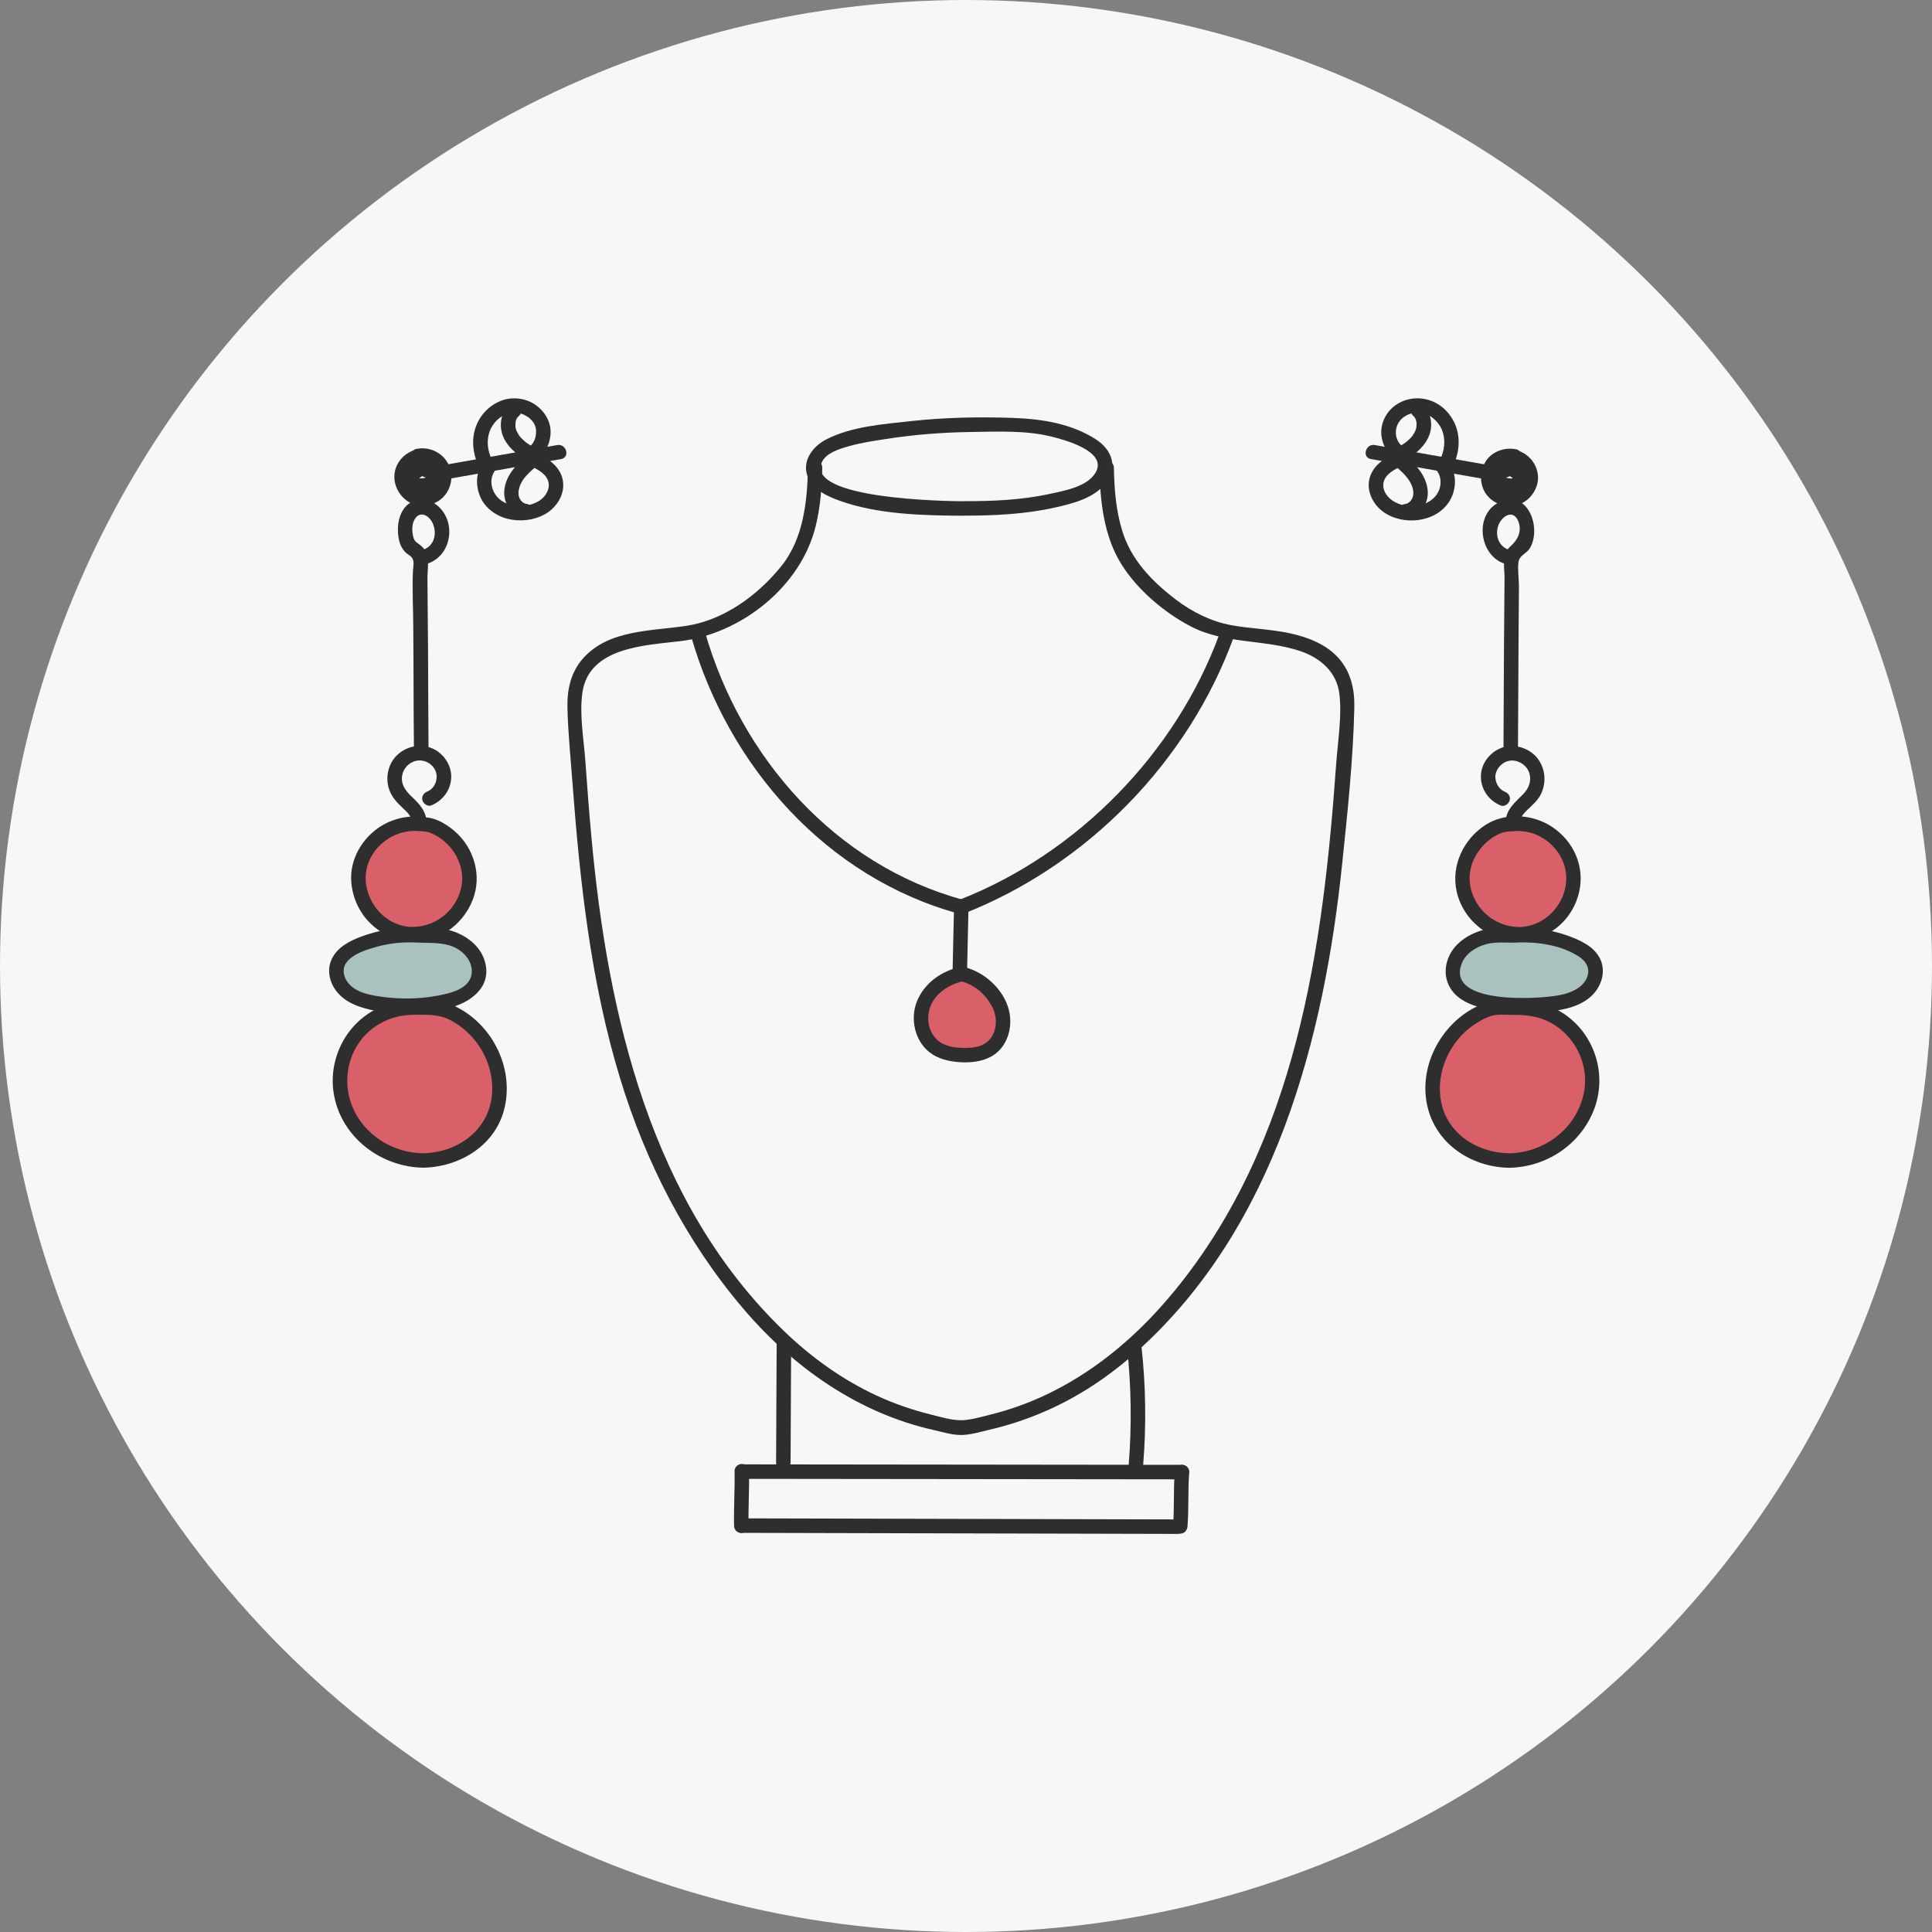 <svg xmlns="http://www.w3.org/2000/svg" viewBox="0 0 200 200">
  <rect x="0" y="0" width="200" height="200" fill="#808080" stroke="none"/>
  <defs>
    <style>
      .cls-1 {
        fill: #d95f69;
      }

      .cls-2 {
        fill: #2e2e2e;
      }

      .cls-3 {
        fill: #f7f7f7;
      }

      .cls-4 {
        fill: #a9c1bf;
      }
    </style>
  </defs>
  <g id="Background">
    <circle class="cls-3" cx="100" cy="100" r="100"></circle>
  </g>
  <g id="Dessins">
    <g>
      <g>
        <g>
          <path class="cls-1" d="M42.29,96.7c.51.05,1.04.03,1.55-.06,2.69-.48,4.84-3.09,4.78-5.83-.05-2.46-1.89-4.75-4.23-5.44-.26-.02-1.07-.09-1.07-.09-2.71-.23-5.44,1.75-6.07,4.4s.94,5.64,3.47,6.64c.5.2,1.04.33,1.58.38Z"></path>
          <path class="cls-2" d="M42.29,97.45c2.91.22,5.56-1.57,6.63-4.26,1.01-2.53.16-5.43-1.89-7.18-.51-.43-1.06-.8-1.67-1.07s-1.15-.33-1.8-.39c-1.19-.1-2.33.09-3.42.59-2.36,1.1-4.01,3.61-3.77,6.24.29,3.21,2.72,5.71,5.91,6.06.96.11.95-1.39,0-1.5-2.16-.24-3.83-1.9-4.31-3.99s.53-4.09,2.29-5.17c.87-.53,1.86-.81,2.88-.76.32.02.66.03.98.08.45.07.88.31,1.27.55,1.78,1.12,2.85,3.3,2.32,5.38-.63,2.47-2.91,4.1-5.43,3.91-.96-.07-.96,1.43,0,1.5Z"></path>
        </g>
        <g>
          <path class="cls-4" d="M42.84,96.81c-1.98-.08-3.97.3-5.78,1.1-.89.4-1.81.97-2.13,1.89-.36,1.04.17,2.22,1.03,2.91s1.96.97,3.05,1.14c2.31.36,4.69.31,6.98-.17,1.37-.28,2.87-.85,3.41-2.14.4-.95.15-2.09-.47-2.91s-1.57-1.34-2.56-1.63c-.99-.29-2.49-.12-3.51-.2"></path>
          <path class="cls-2" d="M42.84,96.06c-1.53-.05-3.07.14-4.53.59-1.2.37-2.58.88-3.44,1.84s-1.01,2.15-.53,3.29c.52,1.23,1.62,2,2.85,2.42,2.81.97,6.23.81,9.09.19,2.37-.52,4.76-2.22,3.88-4.97-.45-1.41-1.64-2.38-2.97-2.91-1.41-.56-2.87-.36-4.34-.45-.96-.06-.96,1.44,0,1.5,1.91.12,4.02-.23,5.41,1.44.62.75.83,1.87.2,2.68-.53.69-1.47,1-2.28,1.2-2.25.56-4.69.62-6.98.26-1.03-.16-2.18-.4-2.95-1.16-.66-.64-.96-1.66-.32-2.43.71-.85,2.01-1.24,3.03-1.53,1.27-.36,2.57-.5,3.89-.46.97.03.96-1.47,0-1.5h0Z"></path>
        </g>
        <g>
          <path class="cls-1" d="M43.82,120.14c-.89,0-1.79-.13-2.64-.4-1.91-.6-3.6-1.89-4.69-3.57-.72-1.11-1.18-2.39-1.29-3.71-.17-2.08.57-4.22,1.99-5.75,1.42-1.53,3.5-2.43,5.59-2.41,0,0,1.62.02,2.66.03,1.27.38,2.45,1.05,3.43,1.95,1.44,1.33,2.41,3.14,2.73,5.07.3,1.82,0,3.77-1.01,5.32-.83,1.28-2.1,2.26-3.52,2.83-1.03.42-2.14.63-3.25.64Z"></path>
          <path class="cls-2" d="M43.82,119.39c-3.19-.04-6.19-1.92-7.38-4.93s-.18-6.5,2.53-8.28c1.17-.76,2.51-1.14,3.9-1.13,1.29,0,2.49-.08,3.67.51,2.68,1.36,4.46,4.21,4.42,7.23-.05,3.94-3.36,6.52-7.13,6.59-.96.02-.97,1.52,0,1.5,3.85-.08,7.58-2.39,8.43-6.32.79-3.63-.83-7.47-3.83-9.61-.7-.5-1.47-.89-2.28-1.19s-1.68-.2-2.53-.21c-1.57-.01-3.05.14-4.5.82-3.4,1.61-5.25,5.46-4.52,9.12.86,4.34,4.9,7.33,9.23,7.39.97.01.97-1.49,0-1.5Z"></path>
        </g>
        <path class="cls-2" d="M44.12,85.26c.13-1.17-.72-2.06-1.5-2.79-.68-.64-1.21-1.38-.95-2.36.2-.77.91-1.36,1.71-1.39.75-.03,1.47.44,1.73,1.15.28.75-.09,1.75-.86,2.06-.37.15-.64.5-.52.92.1.35.55.68.92.52,1.2-.49,2.03-1.6,2.06-2.92.03-1.24-.78-2.44-1.9-2.95-1.23-.56-2.67-.28-3.66.63s-1.3,2.42-.84,3.67c.28.75.8,1.3,1.38,1.84.47.44,1,.91.93,1.61-.04.4.38.75.75.75.44,0,.71-.35.75-.75h0Z"></path>
        <path class="cls-2" d="M44.36,77.46c-.03-3.42-.03-6.84-.05-10.26-.01-1.56-.02-3.12-.04-4.68,0-.91-.02-1.82-.02-2.73,0-.69.13-1.41.02-2.1-.08-.49-.28-.83-.65-1.16-.53-.48-.77-.33-.92-1.38-.05-.36-.02-.85.12-1.18.55-1.28,1.71-.62,2.05.39.38,1.12-.04,2.3-1.24,2.6-.94.23-.54,1.68.4,1.45,2.66-.66,3.33-4.29,1.28-6.05-.86-.74-2.18-.9-3.09-.14-.96.81-1.16,2.3-.96,3.46.1.58.32,1.13.76,1.54.24.22.54.32.69.62.19.36.06.83.04,1.22-.09,1.91.02,3.85.03,5.77s.03,3.82.03,5.74c0,2.3.02,4.6.04,6.9,0,.96,1.51.97,1.5,0h0Z"></path>
        <path class="cls-2" d="M43.6,46.45c-1.25.11-2.37.98-2.69,2.22s.27,2.55,1.32,3.24,2.42.53,3.37-.2,1.38-2.09.98-3.27c-.5-1.47-2.01-2.28-3.52-1.96-.38.08-.64.55-.52.92.13.4.51.61.92.52.03,0,.24-.03.06-.02.04,0,.09,0,.13,0,.11,0,.22,0,.32,0-.18-.01.03,0,.06.01.04,0,.08.02.13.03.05.01.1.03.15.05.03.01.06.02.09.03-.08-.03-.08-.03,0,0,.1.05.19.1.28.16.12.08.03.02,0,0,.05.04.1.09.14.13.03.03.05.06.08.09.13.14-.07-.13.03.04.05.08.11.17.15.26.02.03.08.21.02.04.01.04.03.07.04.11.03.1.05.19.07.29.04.19,0-.16,0,.04,0,.04,0,.08,0,.12,0,.12,0,.24-.01.36.02-.19-.03.1-.04.15-.01.04-.02.08-.04.11-.01.04-.1.2-.01.04-.05.09-.1.17-.15.26-.02.03-.09.11.01-.01-.04.05-.09.1-.14.15-.06.06-.13.12-.2.18.14-.11-.09.05-.14.08-.05.03-.1.05-.16.08-.04.02-.13.04.02,0-.11.04-.22.08-.34.1-.05.01-.1.02-.14.03-.12.02.18,0,0,0-.1,0-.19,0-.29,0-.04,0-.08,0-.12-.01.2.02,0,0-.03-.01s-.08-.02-.11-.03c-.02,0-.23-.08-.13-.04.11.05-.07-.04-.07-.04-.03-.02-.07-.04-.1-.06-.05-.03-.1-.07-.15-.1.12.08.04.03.01,0-.07-.07-.15-.13-.21-.21-.02-.02-.13-.18-.03-.03-.03-.05-.07-.1-.1-.15-.05-.09-.1-.17-.14-.26.07.14.02.05,0,.01-.02-.06-.04-.11-.05-.17s-.05-.35-.04-.15c0-.11-.01-.22,0-.33,0-.05.03-.18,0,0,.01-.06.02-.12.04-.18s.04-.11.05-.17c.04-.15-.06.11.02-.04.06-.11.12-.21.18-.31.02-.03.09-.1,0,0,.05-.05.09-.11.14-.16.03-.04.07-.07.11-.1.05-.04.14-.11.03-.03.1-.07.2-.13.3-.19,0,0,.18-.08.07-.04-.1.04.11-.04.13-.04.04-.01.08-.02.12-.03.04,0,.08-.02.12-.02-.1.01-.11.01-.02,0,.39-.03.77-.32.75-.75-.02-.38-.33-.79-.75-.75h0Z"></path>
        <path class="cls-2" d="M44.58,47.59c-.66-.02-1.35.18-1.88.57-.3.22-.59.48-.76.82-.21.43-.26.95.02,1.36.41.61,1.22.77,1.91.7.42-.04.81-.16,1.14-.42.3-.23.55-.56.63-.94.11-.49-.01-.98-.36-1.35s-.86-.52-1.33-.38c-.38.11-.65.53-.52.92s.52.65.92.52c.03,0,.06-.02.09-.02l-.2.03s.08,0,.12,0l-.2-.03c.05,0,.1.02.15.04l-.18-.08s.09.05.14.08l-.15-.12c.05.04.1.08.14.14l-.12-.15c.04.05.07.11.1.17l-.08-.18c.02.05.03.1.04.16l-.03-.2c0,.06,0,.12,0,.17l.03-.2c-.01.07-.03.14-.05.2l.08-.18c-.03.08-.07.15-.12.21l.12-.15c-.06.08-.13.14-.2.2l.15-.12c-.08.06-.17.11-.26.15l.18-.08c-.13.05-.26.08-.39.1l.2-.03c-.21.03-.42.02-.63,0l.2.03c-.13-.02-.26-.05-.38-.1l.18.08c-.06-.03-.11-.06-.16-.09l.15.12s-.08-.07-.11-.1l.12.15s-.06-.08-.08-.13l.08.18s-.02-.07-.03-.11l.03.2s0-.09,0-.14l-.03.2c.01-.07.03-.14.06-.21l-.08.18c.04-.08.08-.16.14-.23l-.12.15c.1-.13.23-.24.36-.35l-.15.12c.16-.12.32-.21.5-.29l-.18.08c.2-.09.41-.14.63-.17l-.2.03c.13-.02.26-.02.38-.02.39.01.77-.35.75-.75-.02-.42-.33-.74-.75-.75h0Z"></path>
        <path class="cls-2" d="M45.94,49.66c4.05-.71,8.1-1.43,12.15-2.14.95-.17.55-1.61-.4-1.45-4.05.71-8.1,1.43-12.15,2.14-.95.17-.55,1.61.4,1.45h0Z"></path>
        <path class="cls-2" d="M50.98,47.7c-.44-.83-.62-1.81-.39-2.72.21-.84.74-1.54,1.51-1.96.32-.18.73-.3,1.09-.3s.76.07,1.06.22c.15.07.39.21.46.27.14.1.35.32.41.39.07.09.13.19.18.28.04.08.07.14.08.16.03.09.06.18.08.27.01.05.02.1.03.16.04.24,0-.06,0,.08.05.84-.3,1.57-1.05,1.94-.36.18-.46.7-.27,1.03.22.37.66.45,1.03.27,1.08-.52,1.71-1.67,1.79-2.84.09-1.23-.57-2.35-1.56-3.04s-2.35-.87-3.49-.45c-1.21.45-2.15,1.38-2.63,2.58-.58,1.44-.36,3.09.36,4.44.19.36.69.47,1.03.27.36-.21.46-.67.27-1.03h0Z"></path>
        <path class="cls-2" d="M55.17,46.26c-.2-.12-.4-.24-.59-.37-.04-.03-.08-.05-.11-.08-.18-.13.06.05-.04-.03-.09-.07-.18-.15-.26-.23-.08-.07-.15-.14-.22-.22-.05-.05-.09-.1-.14-.15-.04-.04-.05-.07,0,0-.13-.18-.25-.38-.34-.58.03.06.03.08,0,0-.02-.05-.03-.1-.05-.15s-.03-.1-.04-.15c0-.02-.04-.19-.02-.08s0-.08,0-.09c0-.05,0-.1,0-.15,0-.09,0-.18.01-.28-.02.17,0,.03,0-.01.01-.05.02-.1.04-.15s.03-.09.05-.14c.03-.1-.08.15,0-.01.02-.03.04-.07.06-.1,0,0,.1-.16.04-.07s.04-.05.06-.06c.04-.04.09-.09.13-.13.29-.26.29-.8,0-1.06-.31-.29-.75-.28-1.06,0-.85.75-1.04,2.07-.65,3.1.42,1.13,1.36,1.91,2.37,2.51.34.2.84.09,1.03-.27s.09-.81-.27-1.03h0Z"></path>
        <path class="cls-2" d="M49.97,47.96c-.75,1.03-.73,2.41-.23,3.53s1.65,1.95,2.86,2.23c1.27.3,2.69.15,3.83-.5s2.01-1.93,1.86-3.3c-.17-1.57-1.51-2.44-2.82-3.09-.36-.18-.81-.1-1.03.27-.19.33-.1.85.27,1.03.72.36,1.7.78,2.01,1.59.29.76-.16,1.6-.78,2.04-1.33.95-3.75.87-4.69-.61-.49-.77-.53-1.71,0-2.44.24-.33.06-.84-.27-1.03-.38-.22-.79-.06-1.03.27h0Z"></path>
        <path class="cls-2" d="M54.34,47.32c-1.03.92-1.98,1.98-2.13,3.4-.14,1.27.67,2.71,2.01,2.91.4.06.81-.1.92-.52.1-.35-.12-.86-.52-.92-.11-.02-.21-.04-.31-.08s.12.08-.05-.03c-.04-.03-.08-.05-.12-.07.06.04.02.02-.02-.01-.04-.04-.09-.08-.13-.12,0,0-.1-.11-.06-.06.05.06-.06-.09-.07-.1-.03-.04-.05-.08-.07-.13-.06-.11,0,.02-.02-.05-.04-.11-.07-.21-.09-.33.01.08,0-.04,0-.06,0-.07,0-.14,0-.21,0-.14,0-.1.03-.27.05-.23.12-.43.2-.59.06-.12.12-.23.19-.34.06-.09.13-.19.16-.23.32-.42.73-.78,1.12-1.13.3-.27.27-.79,0-1.06-.3-.3-.76-.27-1.06,0h0Z"></path>
      </g>
      <g>
        <g>
          <path class="cls-1" d="M157.71,96.7c-.51.05-1.04.03-1.55-.06-2.69-.48-4.84-3.09-4.78-5.83.05-2.46,1.89-4.75,4.23-5.44.26-.02,1.07-.09,1.07-.09,2.71-.23,5.44,1.75,6.07,4.4.62,2.65-.94,5.64-3.47,6.64-.5.2-1.04.33-1.58.38Z"></path>
          <path class="cls-2" d="M157.71,95.95c-2.25.17-4.32-1.09-5.2-3.19s-.15-4.23,1.45-5.64c.38-.33.82-.61,1.28-.82.41-.18.75-.21,1.19-.25.9-.08,1.76,0,2.61.36,1.9.82,3.23,2.71,3.09,4.81-.15,2.39-2.04,4.45-4.42,4.72-.95.11-.96,1.61,0,1.5,2.82-.31,5.12-2.3,5.76-5.09.61-2.64-.55-5.25-2.78-6.74-2-1.34-4.87-1.54-6.92-.21-2.27,1.47-3.57,4.2-2.98,6.88.7,3.15,3.71,5.41,6.92,5.17.96-.07.96-1.57,0-1.5Z"></path>
        </g>
        <g>
          <path class="cls-4" d="M157.16,96.81c1.98-.08,3.97.3,5.78,1.1.89.4,1.81.97,2.13,1.89.36,1.04-.17,2.22-1.03,2.91s-1.96.97-3.05,1.14c-2.31.36-4.69.31-6.98-.17-1.37-.28-2.87-.85-3.41-2.14-.4-.95-.15-2.09.47-2.91.63-.82,1.57-1.34,2.56-1.63.99-.29,2.49-.12,3.51-.2"></path>
          <path class="cls-2" d="M157.16,97.56c2.11-.06,4.55.3,6.34,1.5.83.56,1.19,1.41.69,2.33s-1.5,1.33-2.47,1.57c-2.03.49-12.15,1.15-10.39-3.25.41-1.03,1.47-1.68,2.51-1.97s2.22-.11,3.31-.17c.96-.06.97-1.56,0-1.5-1.31.08-2.66-.12-3.92.29-1.19.39-2.32,1.1-2.99,2.19s-.8,2.45-.2,3.57,1.68,1.69,2.79,2.05c2.79.91,6.09.9,8.95.32,1.27-.26,2.55-.78,3.37-1.83.75-.97,1.04-2.28.49-3.41-.64-1.32-2.16-1.97-3.46-2.43-1.61-.56-3.32-.8-5.02-.75-.96.03-.97,1.53,0,1.5h0Z"></path>
        </g>
        <g>
          <path class="cls-1" d="M156.18,120.14c.89,0,1.79-.13,2.64-.4,1.91-.6,3.6-1.89,4.69-3.57.72-1.11,1.18-2.39,1.29-3.71.17-2.08-.57-4.22-1.99-5.75-1.42-1.53-3.5-2.43-5.59-2.41,0,0-1.62.02-2.66.03-1.27.38-2.45,1.05-3.43,1.95-1.44,1.33-2.41,3.14-2.73,5.07-.3,1.82,0,3.77,1.01,5.32.83,1.28,2.1,2.26,3.52,2.83,1.03.42,2.14.63,3.25.64Z"></path>
          <path class="cls-2" d="M156.18,120.89c3.83-.05,7.33-2.32,8.78-5.9s.22-7.75-2.94-9.96c-1.41-.98-3.1-1.47-4.81-1.48-.65,0-1.31.01-1.96.02-.93,0-1.7.28-2.53.7-3.24,1.66-5.38,5.27-5.15,8.92.29,4.59,4.18,7.6,8.62,7.7.97.02.97-1.48,0-1.5-3.26-.07-6.36-2-7.01-5.35-.58-3.01.87-6.23,3.38-7.94.58-.39,1.27-.8,1.96-.97.65-.16,1.41-.07,2.08-.07,1.23-.01,2.41.1,3.54.62,2.83,1.3,4.47,4.5,3.8,7.56-.79,3.63-4.1,6.1-7.75,6.15-.96.01-.97,1.51,0,1.5Z"></path>
        </g>
        <path class="cls-2" d="M157.38,85.26c-.07-.61.34-1.05.75-1.44.47-.46.99-.89,1.31-1.47.67-1.21.58-2.76-.28-3.85-.8-1.01-2.21-1.5-3.46-1.17-1.18.32-2.17,1.37-2.36,2.59-.23,1.51.63,2.9,2.02,3.47.37.15.82-.17.92-.52.12-.43-.15-.77-.52-.92-.64-.26-1.04-1.06-.95-1.72.1-.72.73-1.36,1.45-1.48.8-.13,1.66.35,1.98,1.09.37.85.07,1.73-.55,2.36-.85.86-1.95,1.73-1.8,3.08.04.4.31.75.75.75.37,0,.79-.34.75-.75h0Z"></path>
        <path class="cls-2" d="M157.14,77.46c.03-3.75.03-7.5.06-11.25.01-1.84.03-3.67.04-5.51,0-.79-.15-1.73-.05-2.51.09-.71.83-.86,1.18-1.44,1.2-2-.08-5.89-2.88-4.88-3,1.08-2.47,5.81.47,6.54.94.23,1.34-1.21.4-1.45-1.08-.27-1.57-1.28-1.32-2.35s1.58-2.05,2.14-.63c.39,1-.06,1.91-.8,2.56-.37.33-.56.66-.65,1.16-.11.68.02,1.42.02,2.1,0,.83-.01,1.67-.02,2.5-.01,1.63-.03,3.27-.04,4.9-.02,3.42-.03,6.84-.05,10.26,0,.97,1.49.97,1.5,0h0Z"></path>
        <path class="cls-2" d="M156.4,47.95c.2.02-.16-.04.04,0,.04,0,.08.02.12.03.06.01.11.04.17.05.03,0,.13.06-.01,0,.09.04.18.09.26.14.04.03.08.06.12.08.04.03.03.02-.03-.03.03.03.06.05.09.08.07.07.14.14.21.21.09.1.01.01,0-.01.03.05.07.1.1.15.05.08.1.17.14.26-.01-.03-.05-.14,0-.01.02.06.04.11.05.17s.02.12.04.18c-.03-.16,0-.06,0-.02,0,.1,0,.2,0,.3,0,.19.04-.15,0,.04,0,.04-.02.08-.03.12-.01.06-.03.12-.05.17-.01.04-.09.2-.01.04-.04.09-.09.18-.14.26-.02.03-.04.07-.07.1-.1.16.1-.1-.03.04-.07.07-.13.15-.21.22-.03.03-.06.05-.09.08.13-.12-.03.02-.07.04-.08.05-.15.09-.24.13.16-.08,0,0-.04.01-.04.01-.07.02-.11.03-.06.01-.11.02-.17.04.03,0,.17-.01.03,0-.12,0-.23,0-.35,0-.19,0,.11.03,0,0-.05,0-.1-.02-.14-.03-.1-.02-.19-.05-.28-.08-.13-.04,0,0,.02,0-.05-.02-.11-.05-.16-.08-.03-.02-.07-.04-.1-.06-.02-.01-.2-.13-.12-.07.09.06-.06-.05-.06-.05-.03-.03-.06-.05-.09-.08-.04-.04-.08-.08-.12-.13-.09-.1,0,0,0,.01-.05-.08-.1-.17-.15-.25-.1-.16.04.14-.02-.04-.02-.06-.04-.11-.06-.17-.01-.05-.06-.35-.04-.15,0-.1-.02-.2-.02-.3,0-.06.04-.35,0-.16.02-.11.04-.21.08-.32.01-.05.03-.09.05-.14-.06.17,0,0,.02-.04.05-.11.12-.21.19-.3-.09.13-.01.02.02,0,.05-.05.1-.1.16-.15.02-.02.11-.09,0,0,.06-.04.12-.09.19-.12.05-.03.1-.05.14-.08.15-.08-.09.02.06-.03.13-.04.25-.07.37-.1.19-.04-.09,0,.03,0,.08,0,.15,0,.23,0,.04,0,.09,0,.13,0,.09,0,.09,0,0,0,.04,0,.08.02.13.03.38.08.83-.11.92-.52.09-.38-.11-.83-.52-.92-1.28-.28-2.71.27-3.32,1.48-.57,1.12-.44,2.54.44,3.46.83.87,2.19,1.17,3.3.7s1.91-1.7,1.81-2.92c-.13-1.48-1.31-2.61-2.77-2.74-.39-.03-.77.37-.75.75.02.44.33.71.75.75h0Z"></path>
        <path class="cls-2" d="M155.42,49.09c.13,0,.26,0,.38.02l-.2-.03c.22.03.43.09.63.17l-.18-.08c.18.08.34.17.5.29l-.15-.12c.13.1.25.22.36.35l-.12-.15c.05.07.1.15.14.23l-.08-.18c.03.07.05.14.06.21l-.03-.2s0,.09,0,.14l.03-.2s-.02.07-.03.11l.08-.18s-.05.09-.08.13l.12-.15s-.07.07-.11.1l.15-.12c-.05.04-.11.07-.16.09l.18-.08c-.12.05-.25.08-.38.1l.2-.03c-.21.03-.42.03-.63,0l.2.03c-.13-.02-.26-.05-.39-.1l.18.08c-.09-.04-.18-.09-.26-.15l.15.12c-.08-.06-.14-.13-.2-.2l.12.15c-.05-.07-.09-.14-.12-.21l.08.18c-.03-.07-.04-.13-.05-.2l.03.2c0-.06,0-.12,0-.17l-.03.2c0-.05.02-.1.04-.16l-.08.18c.03-.06.06-.11.1-.17l-.12.15c.04-.05.09-.09.14-.14l-.15.12s.09-.06.14-.08l-.18.08s.1-.03.15-.04l-.2.03s.08,0,.12,0l-.2-.03s.06.01.09.02c.38.11.83-.14.92-.52s-.12-.8-.52-.92c-.86-.26-1.74.49-1.73,1.37,0,.82.68,1.5,1.46,1.66.69.14,1.53.09,2.07-.41.35-.32.46-.82.35-1.27-.09-.36-.33-.69-.61-.93-.59-.52-1.37-.82-2.16-.8-.39.01-.77.34-.75.75s.33.76.75.75h0Z"></path>
        <path class="cls-2" d="M154.46,48.21c-4.05-.71-8.1-1.43-12.15-2.14-.94-.17-1.35,1.28-.4,1.45,4.05.71,8.1,1.43,12.15,2.14.94.17,1.35-1.28.4-1.45h0Z"></path>
        <path class="cls-2" d="M150.31,48.45c.65-1.22.89-2.68.5-4.02-.34-1.19-1.19-2.25-2.31-2.79s-2.48-.56-3.62.05c-1.08.57-1.82,1.66-1.89,2.88s.63,2.63,1.8,3.19c.36.18.81.1,1.03-.27.19-.33.1-.85-.27-1.03-.64-.31-1.02-.94-1.05-1.58-.04-.73.31-1.4.96-1.8s1.45-.51,2.23-.19c.68.28,1.32.95,1.59,1.64.4,1.03.26,2.19-.26,3.15-.19.36-.09.82.27,1.03s.83.09,1.03-.27h0Z"></path>
        <path class="cls-2" d="M145.59,47.55c1.01-.59,1.94-1.38,2.37-2.51.39-1.03.19-2.35-.65-3.1-.29-.26-.78-.31-1.06,0-.26.28-.31.78,0,1.06.08.07.15.14.21.22-.06-.08-.04-.04,0,.02.03.04.05.09.07.13.04.07.02.04,0-.02.02.05.03.09.05.14s.03.1.04.15c0,.02.04.19.02.08s0,.08,0,.08c0,.04,0,.08,0,.12,0,.1,0,.21-.02.31.02-.17,0-.02,0,.02-.01.05-.02.1-.04.15s-.03.1-.05.15c-.01.03-.07.17,0,.02-.09.2-.2.37-.32.55-.07.1.11-.12-.03.04-.04.04-.07.09-.11.13-.07.08-.14.15-.22.22-.08.08-.17.15-.26.23-.1.09.03-.02-.04.03-.05.03-.09.07-.14.1-.19.13-.39.26-.59.37-.34.2-.49.69-.27,1.03s.66.48,1.03.27h0Z"></path>
        <path class="cls-2" d="M148.74,48.72c.46.63.5,1.4.19,2.11-.35.79-1.1,1.26-1.92,1.46s-1.81.11-2.58-.3c-.72-.38-1.33-1.1-1.22-1.96.13-.99,1.3-1.5,2.08-1.89.36-.18.46-.69.27-1.03-.22-.37-.66-.45-1.03-.27-1.12.55-2.28,1.24-2.7,2.49-.45,1.34.21,2.78,1.29,3.6,2.04,1.54,5.5,1.21,6.91-1.02.74-1.17.82-2.81,0-3.96-.24-.33-.65-.49-1.03-.27-.32.19-.51.7-.27,1.03h0Z"></path>
        <path class="cls-2" d="M144.6,48.38c.39.34.77.69,1.09,1.1.26.33.49.75.58,1.19.04.16.05.38.03.55,0,.04-.05.19-.07.28-.06.2.03-.05-.02.05-.02.04-.04.09-.07.13-.03.05-.06.1-.1.15.05-.06.01-.02-.02.02-.04.04-.08.09-.13.13-.01,0-.12.09-.06.05.06-.04-.11.06-.1.06-.04.03-.09.05-.01.01-.11.05-.23.07-.34.09-.4.06-.62.57-.52.92.12.43.52.58.92.52,1.34-.2,2.15-1.64,2.01-2.91-.16-1.43-1.1-2.49-2.13-3.4-.3-.27-.76-.3-1.06,0-.27.27-.3.79,0,1.06h0Z"></path>
      </g>
      <g>
        <path class="cls-2" d="M99.79,53.38c3.14,0,6.35-.15,9.42-.84,1.78-.4,3.87-.92,5.12-2.35,1.46-1.67.86-3.58-.87-4.7-2.58-1.66-5.62-2.12-8.63-2.23-3.51-.12-7.02-.05-10.51.33-2.88.32-6.17.55-8.79,1.9-1.44.74-2.59,2.31-1.88,3.95.54,1.25,1.93,1.9,3.14,2.35,4.04,1.48,8.74,1.57,13,1.6.97,0,.97-1.49,0-1.5-1.94-.01-16.21-.22-14.74-3.97.42-1.07,1.97-1.49,2.98-1.77,1.19-.33,2.43-.51,3.65-.7,2.93-.46,5.89-.69,8.85-.73,2.68-.04,5.59-.18,8.21.45,1.41.34,5.91,1.53,4.7,3.71-.84,1.5-3.22,1.91-4.74,2.24-2.9.64-5.94.77-8.91.76-.97,0-.97,1.5,0,1.5Z"></path>
        <path class="cls-2" d="M83.64,48.41c-.07,3.5-.47,7.33-2.73,10.16-2.42,3.02-5.94,5.61-9.82,6.21-3.61.56-8.06.37-10.72,3.36-1.28,1.44-1.67,3.22-1.63,5.1.06,2.59.33,5.19.52,7.77.77,10.3,1.9,20.64,4.91,30.55,2.65,8.73,6.85,16.96,12.78,23.92,5.18,6.08,11.85,10.79,19.72,12.56.88.2,1.89.51,2.8.51.97,0,2.05-.33,2.98-.55,1.95-.45,3.84-1.08,5.67-1.87,3.55-1.53,6.79-3.71,9.65-6.29,14.22-12.8,19.3-32.26,21.19-50.6.55-5.29,1.12-10.68,1.24-16,.04-1.94-.38-3.78-1.74-5.23-1.27-1.35-3.09-2.05-4.87-2.44-2.02-.45-4.09-.48-6.12-.85s-4.02-1.34-5.72-2.63c-2.49-1.9-4.67-4.13-5.59-7.18-.64-2.1-.81-4.3-.85-6.48-.02-.96-1.52-.97-1.5,0,.07,3.42.44,7.09,2.32,10.05,1.65,2.6,4.38,4.92,7.09,6.34,3.58,1.88,7.6,1.33,11.35,2.57,2.12.71,3.83,2.18,4.09,4.5s-.17,4.85-.34,7.19c-1.37,19.22-4.1,39.09-16.7,54.51-5.01,6.13-11.43,10.99-19.21,12.88-.93.23-1.98.55-2.94.55-1.02,0-2.14-.35-3.12-.59-1.91-.48-3.79-1.12-5.58-1.95-3.56-1.65-6.76-3.95-9.58-6.66-13.78-13.26-18.26-32.63-19.95-50.99-.25-2.66-.45-5.33-.64-7.99-.16-2.32-.65-4.89-.3-7.2.71-4.63,6.43-4.83,10.06-5.26,6.33-.74,12.56-5.63,14.09-11.96.48-1.96.63-3.99.67-6,.02-.97-1.48-.97-1.5,0h0Z"></path>
        <path class="cls-2" d="M80.4,138.94c-.02,4.16-.04,8.31-.06,12.47,0,.97,1.49.97,1.5,0,.02-4.16.04-8.31.06-12.47,0-.97-1.49-.97-1.5,0h0Z"></path>
        <path class="cls-2" d="M116.66,139.36c.45,4.09.51,8.2.18,12.3-.08.96,1.42.96,1.5,0,.33-4.1.28-8.21-.18-12.3-.1-.95-1.61-.96-1.5,0h0Z"></path>
        <path class="cls-2" d="M76.91,153.09c15.15.02,30.3.03,45.45.05.97,0,.97-1.5,0-1.5-15.15-.02-30.3-.03-45.45-.05-.97,0-.97,1.5,0,1.5h0Z"></path>
        <path class="cls-2" d="M76.04,152.3c.04,1.88-.09,3.76-.05,5.64,0,.41.34.75.75.75s.76-.34.75-.75c-.04-1.88.09-3.76.05-5.64,0-.41-.34-.75-.75-.75s-.76.34-.75.75h0Z"></path>
        <path class="cls-2" d="M76.75,158.68c15.04.04,30.09.07,45.13.11.97,0,.97-1.5,0-1.5-15.04-.04-30.09-.07-45.13-.11-.97,0-.97,1.5,0,1.5h0Z"></path>
        <path class="cls-2" d="M121.61,152.39c-.15,1.87-.03,3.75-.18,5.62-.03.4.37.75.75.75.43,0,.72-.34.75-.75.15-1.87.03-3.75.18-5.62.03-.4-.37-.75-.75-.75-.43,0-.72.34-.75.75h0Z"></path>
      </g>
      <path class="cls-2" d="M71.54,65.86c3.86,13.47,14.02,25,27.77,28.74.93.25,1.33-1.19.4-1.45-13.24-3.6-23-14.72-26.72-27.69-.27-.93-1.71-.53-1.45.4h0Z"></path>
      <path class="cls-2" d="M99.71,94.6c12.79-4.99,23.33-15.75,28.01-28.66.33-.91-1.12-1.3-1.45-.4-4.49,12.37-14.7,22.82-26.96,27.61-.89.35-.5,1.8.4,1.45h0Z"></path>
      <path class="cls-2" d="M98.76,93.88c-.05,2.25-.1,4.5-.15,6.76-.02.97,1.48.97,1.5,0,.05-2.25.1-4.5.15-6.76.02-.97-1.48-.97-1.5,0h0Z"></path>
      <g>
        <path class="cls-1" d="M99.6,100.82c-1.69.34-3.27,1.43-3.94,3.01s-.24,3.64,1.17,4.62c.79.54,1.77.72,2.73.76,1.03.04,2.12-.07,2.97-.67,1.4-.99,1.67-3.11.88-4.63-.79-1.52-2.14-2.72-3.81-3.1"></path>
        <path class="cls-2" d="M99.4,100.1c-1.97.42-3.78,1.72-4.51,3.64-.67,1.76-.19,3.99,1.32,5.18.88.69,1.98.95,3.07,1.03s2.23-.02,3.22-.52c1.76-.89,2.4-3.05,1.94-4.87-.54-2.15-2.53-3.95-4.65-4.46-.94-.22-1.34,1.22-.4,1.45,1.5.36,2.71,1.43,3.38,2.8.54,1.1.42,2.68-.57,3.5-.6.5-1.42.62-2.18.63-.82.01-1.73-.06-2.47-.46-1.22-.65-1.69-2.14-1.36-3.44.42-1.66,2.01-2.69,3.6-3.03.94-.2.54-1.65-.4-1.45h0Z"></path>
      </g>
    </g>
  </g>
</svg>